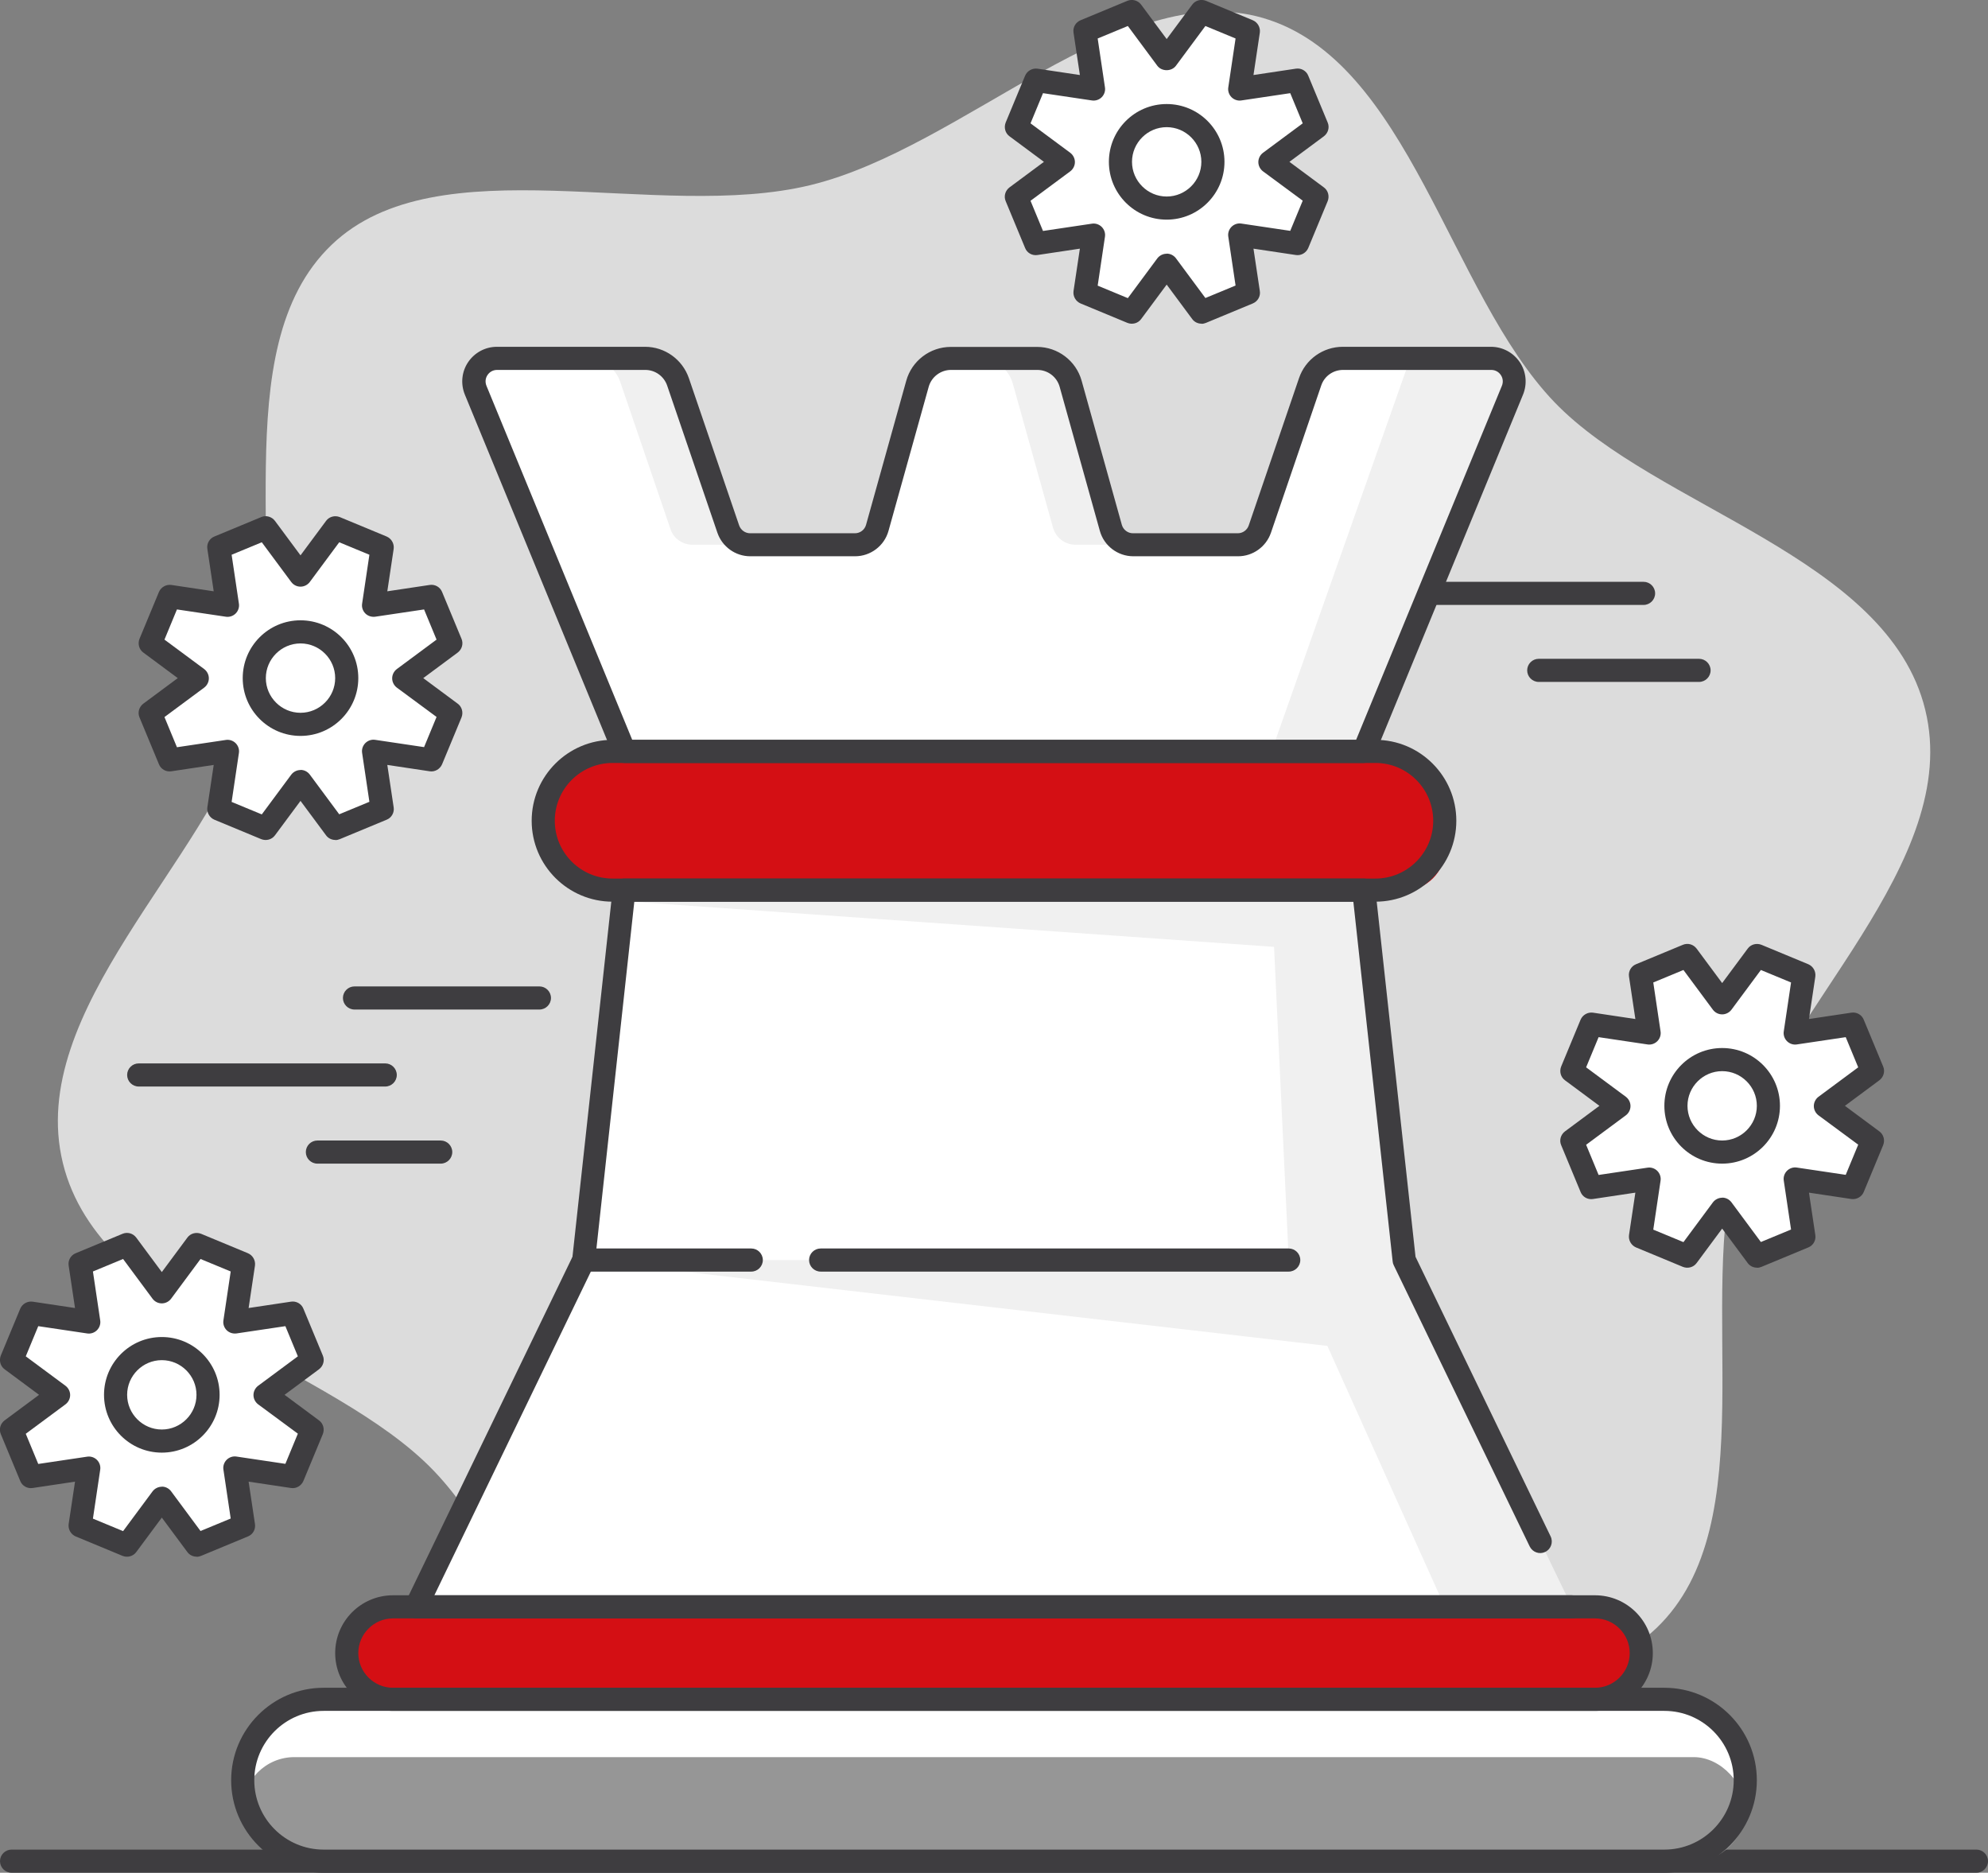 <?xml version="1.0" encoding="UTF-8"?>
<svg id="Ebene_2" data-name="Ebene 2" xmlns="http://www.w3.org/2000/svg" viewBox="0 0 172 162">
  <rect x="0" y="0" width="172" height="162" fill="#808080" stroke="none"/>
  <defs>
    <style>
      .cls-1 {
        fill: #969696;
      }

      .cls-2 {
        fill: #3e3d40;
      }

      .cls-3 {
        fill: #fff;
      }

      .cls-4 {
        fill: #f0f0f0;
      }

      .cls-5 {
        fill: #d40f14;
      }

      .cls-6 {
        fill: #dcdcdc;
      }
    </style>
  </defs>
  <g id="marketing">
    <g>
      <path class="cls-6" d="M166.57,61.4c-3.23-13.24-23.28-17.44-32.09-26.62-9.09-9.48-12.58-29.53-25.19-33.22-12.23-3.58-25.89,11.22-39.16,14.45-13.27,3.23-32.23-3.64-41.43,5.16-9.5,9.07-3.35,28.48-7.05,41.07-3.59,12.2-19.45,25.13-16.21,38.37,3.23,13.24,23.28,17.44,32.09,26.62,9.09,9.48,12.58,29.53,25.19,33.22,12.23,3.58,25.89-11.22,39.16-14.45,13.27-3.23,32.22,3.64,41.43-5.16,9.5-9.07,3.35-28.48,7.05-41.07,3.59-12.2,19.45-25.13,16.21-38.37Z"/>
      <path class="cls-3" d="M27,117.65l-1.68-4.05-5,.74.74-5-4.05-1.68-3.01,4.06-3.01-4.06-4.05,1.68.74,5-5-.74-1.68,4.05,4.06,3.01-4.06,3.01,1.68,4.05,5-.74-.74,5,4.05,1.68,3.01-4.06,3.01,4.06,4.05-1.68-.74-5,5,.74,1.68-4.05-4.06-3.01,4.06-3.01Z"/>
      <path class="cls-2" d="M17.01,134.66c-.31,0-.61-.14-.8-.4l-2.21-2.98-2.21,2.98c-.27.37-.76.5-1.19.33l-4.05-1.68c-.42-.18-.67-.62-.61-1.07l.55-3.67-3.67.55c-.45.07-.9-.18-1.07-.61l-1.68-4.05c-.18-.42-.04-.91.33-1.19l2.98-2.21-2.98-2.21c-.37-.27-.5-.76-.33-1.19l1.68-4.05c.18-.42.62-.67,1.07-.61l3.67.55-.55-3.67c-.07-.45.18-.9.61-1.07l4.05-1.68c.43-.18.91-.04,1.19.33l2.21,2.98,2.21-2.98c.27-.37.76-.5,1.19-.33l4.05,1.68c.42.18.67.62.61,1.07l-.55,3.67,3.67-.55c.45-.07.9.18,1.07.61l1.68,4.05c.18.42.04.91-.33,1.19l-2.98,2.21,2.98,2.21c.37.27.5.76.33,1.19l-1.68,4.05c-.18.42-.62.68-1.07.61l-3.67-.55.55,3.67c.07.45-.18.9-.61,1.07l-4.05,1.68c-.12.05-.25.08-.38.08ZM14,128.6h0c.32,0,.61.15.8.4l2.55,3.44,2.61-1.08-.63-4.23c-.05-.31.06-.63.28-.85s.54-.33.85-.28l4.23.63,1.08-2.61-3.44-2.54c-.25-.19-.4-.49-.4-.8s.15-.61.4-.8l3.44-2.55-1.08-2.61-4.23.63c-.31.04-.63-.06-.85-.28-.22-.22-.33-.54-.28-.85l.63-4.23-2.61-1.08-2.55,3.44c-.19.25-.49.4-.8.4h0c-.32,0-.61-.15-.8-.4l-2.55-3.44-2.61,1.08.63,4.23c.05.31-.06.63-.28.85-.22.22-.54.33-.85.28l-4.23-.63-1.08,2.61,3.44,2.55c.25.19.4.49.4.8s-.15.61-.4.8l-3.44,2.55,1.08,2.61,4.23-.63c.31-.05.63.06.85.28s.33.54.28.85l-.63,4.23,2.61,1.08,2.55-3.44c.19-.25.49-.4.8-.4Z"/>
      <circle class="cls-3" cx="14" cy="120.66" r="4"/>
      <path class="cls-2" d="M14,125.66c-2.76,0-5-2.24-5-5s2.24-5,5-5,5,2.24,5,5-2.24,5-5,5ZM14,117.66c-1.65,0-3,1.35-3,3s1.35,3,3,3,3-1.35,3-3-1.35-3-3-3Z"/>
      <path class="cls-3" d="M162,92.65l-1.68-4.05-5,.74.74-5-4.05-1.68-3.01,4.06-3.01-4.06-4.05,1.68.74,5-5-.74-1.68,4.05,4.06,3.01-4.06,3.01,1.68,4.05,5-.74-.74,5,4.05,1.68,3.01-4.06,3.01,4.06,4.05-1.68-.74-5,5,.74,1.68-4.05-4.06-3.01,4.06-3.01Z"/>
      <path class="cls-2" d="M152.01,109.66c-.31,0-.61-.14-.8-.4l-2.21-2.98-2.21,2.98c-.27.37-.76.5-1.19.33l-4.05-1.68c-.42-.18-.67-.62-.61-1.07l.55-3.67-3.67.55c-.46.07-.9-.18-1.07-.61l-1.68-4.05c-.18-.42-.04-.91.33-1.19l2.98-2.21-2.98-2.21c-.37-.27-.5-.76-.33-1.19l1.68-4.05c.18-.42.62-.67,1.07-.61l3.67.55-.55-3.67c-.07-.45.18-.9.61-1.07l4.05-1.68c.43-.18.91-.04,1.19.33l2.21,2.98,2.21-2.98c.27-.37.76-.5,1.19-.33l4.05,1.68c.42.18.67.62.61,1.07l-.55,3.67,3.67-.55c.45-.07.9.18,1.07.61l1.68,4.05c.18.42.04.91-.33,1.19l-2.98,2.21,2.98,2.21c.37.27.5.76.33,1.19l-1.68,4.05c-.17.42-.62.67-1.07.61l-3.67-.55.55,3.67c.07.45-.18.9-.61,1.07l-4.05,1.68c-.12.05-.25.08-.38.08ZM149,103.6h0c.32,0,.61.15.8.4l2.55,3.44,2.61-1.08-.63-4.23c-.05-.31.06-.63.28-.85.22-.22.54-.33.85-.28l4.23.63,1.08-2.61-3.44-2.54c-.25-.19-.4-.49-.4-.8s.15-.61.4-.8l3.44-2.55-1.08-2.61-4.23.63c-.31.05-.63-.06-.85-.28-.22-.22-.33-.54-.28-.85l.63-4.23-2.61-1.08-2.55,3.44c-.19.25-.49.4-.8.4h0c-.32,0-.61-.15-.8-.4l-2.55-3.44-2.61,1.08.63,4.23c.05.31-.06.63-.28.85-.22.22-.54.33-.85.28l-4.23-.63-1.08,2.61,3.44,2.55c.25.19.4.49.4.8s-.15.61-.4.8l-3.44,2.55,1.08,2.61,4.23-.63c.31-.05.63.06.85.28s.33.54.28.85l-.63,4.23,2.61,1.08,2.55-3.44c.19-.25.49-.4.8-.4Z"/>
      <circle class="cls-3" cx="149" cy="95.66" r="4"/>
      <path class="cls-2" d="M149,100.66c-2.76,0-5-2.24-5-5s2.24-5,5-5,5,2.24,5,5-2.24,5-5,5ZM149,92.66c-1.65,0-3,1.35-3,3s1.35,3,3,3,3-1.35,3-3-1.35-3-3-3Z"/>
      <path class="cls-3" d="M113.94,10.99l-1.68-4.05-5,.74.74-5-4.05-1.68-3.01,4.06-3.01-4.06-4.05,1.68.74,5-5-.74-1.68,4.05,4.06,3.01-4.06,3.01,1.68,4.05,5-.74-.75,5,4.05,1.68,3.01-4.06,3.01,4.06,4.05-1.68-.74-5,5,.74,1.68-4.05-4.06-3.01,4.06-3.01Z"/>
      <path class="cls-2" d="M103.95,28c-.31,0-.61-.14-.8-.4l-2.21-2.98-2.21,2.98c-.27.37-.76.5-1.19.33l-4.05-1.68c-.42-.18-.67-.62-.61-1.07l.55-3.67-3.67.55c-.46.07-.9-.18-1.07-.61l-1.68-4.05c-.18-.42-.04-.91.33-1.19l2.98-2.21-2.98-2.21c-.37-.27-.5-.76-.33-1.19l1.68-4.05c.18-.42.62-.67,1.07-.61l3.67.55-.55-3.67c-.07-.45.18-.89.61-1.07l4.05-1.68c.42-.17.91-.04,1.19.33l2.21,2.98,2.21-2.98c.27-.37.76-.5,1.19-.33l4.05,1.68c.42.18.67.62.61,1.07l-.55,3.67,3.67-.55c.45-.07.9.18,1.07.61l1.68,4.05c.18.42.04.91-.33,1.19l-2.98,2.21,2.98,2.21c.37.27.5.76.33,1.19l-1.68,4.05c-.18.42-.62.68-1.07.61l-3.67-.55.55,3.67c.07.45-.18.89-.61,1.07l-4.05,1.68c-.12.05-.25.08-.38.08ZM100.94,21.94c.32,0,.61.15.8.4l2.55,3.44,2.61-1.08-.63-4.23c-.05-.31.06-.63.28-.85.22-.22.54-.33.85-.28l4.23.63,1.08-2.61-3.44-2.54c-.25-.19-.4-.49-.4-.8s.15-.61.4-.8l3.44-2.55-1.08-2.61-4.23.63c-.31.05-.63-.06-.85-.28-.22-.22-.33-.54-.28-.85l.63-4.23-2.61-1.08-2.55,3.44c-.38.51-1.23.51-1.61,0l-2.55-3.44-2.61,1.08.63,4.23c.05.31-.06.63-.28.85-.22.22-.54.33-.85.28l-4.23-.63-1.08,2.61,3.44,2.55c.25.19.4.49.4.8s-.15.61-.4.8l-3.44,2.55,1.08,2.61,4.23-.63c.31-.05.63.06.85.28.22.22.33.54.28.85l-.63,4.23,2.61,1.08,2.55-3.44c.19-.25.49-.4.8-.4Z"/>
      <circle class="cls-3" cx="100.94" cy="14" r="4"/>
      <path class="cls-2" d="M100.94,19c-2.76,0-5-2.24-5-5s2.24-5,5-5,5,2.24,5,5-2.24,5-5,5ZM100.94,11c-1.65,0-3,1.35-3,3s1.35,3,3,3,3-1.35,3-3-1.35-3-3-3Z"/>
      <path class="cls-3" d="M39,55.65l-1.68-4.05-5,.74.74-5-4.05-1.68-3.01,4.06-3.01-4.06-4.05,1.68.74,5-5-.74-1.68,4.05,4.06,3.01-4.06,3.01,1.68,4.05,5-.74-.74,5,4.05,1.68,3.01-4.06,3.01,4.06,4.05-1.68-.74-5,5,.74,1.68-4.05-4.06-3.01,4.06-3.01Z"/>
      <path class="cls-2" d="M29.01,72.66c-.31,0-.61-.14-.8-.4l-2.21-2.98-2.21,2.98c-.27.37-.76.5-1.19.33l-4.05-1.68c-.42-.18-.67-.62-.61-1.07l.55-3.67-3.67.55c-.45.07-.9-.18-1.07-.61l-1.68-4.05c-.18-.42-.04-.91.33-1.19l2.98-2.21-2.98-2.21c-.37-.27-.5-.76-.33-1.19l1.68-4.05c.18-.42.62-.67,1.07-.61l3.67.55-.55-3.67c-.07-.45.18-.9.61-1.07l4.05-1.68c.42-.18.91-.04,1.19.33l2.21,2.98,2.21-2.98c.27-.37.76-.5,1.19-.33l4.05,1.68c.42.18.67.62.61,1.07l-.55,3.67,3.67-.55c.45-.07.9.18,1.07.61l1.68,4.05c.18.42.04.91-.33,1.19l-2.98,2.21,2.98,2.21c.37.27.5.76.33,1.19l-1.68,4.05c-.18.42-.62.68-1.07.61l-3.67-.55.55,3.67c.07.45-.18.9-.61,1.07l-4.05,1.68c-.12.05-.25.08-.38.08ZM26,66.6h0c.32,0,.61.15.8.4l2.55,3.44,2.61-1.08-.63-4.23c-.05-.31.06-.63.28-.85s.54-.33.85-.28l4.23.63,1.08-2.61-3.44-2.54c-.25-.19-.4-.49-.4-.8s.15-.61.4-.8l3.44-2.55-1.08-2.61-4.23.63c-.31.04-.63-.06-.85-.28-.22-.22-.33-.54-.28-.85l.63-4.23-2.61-1.08-2.55,3.44c-.19.25-.49.4-.8.4h0c-.32,0-.61-.15-.8-.4l-2.55-3.44-2.61,1.08.63,4.23c.05.31-.06.63-.28.85-.22.22-.54.33-.85.28l-4.23-.63-1.08,2.61,3.44,2.55c.25.19.4.49.4.8s-.15.61-.4.8l-3.44,2.55,1.08,2.61,4.23-.63c.31-.05.63.06.85.28.22.22.33.54.28.85l-.63,4.23,2.61,1.08,2.55-3.44c.19-.25.49-.4.8-.4Z"/>
      <circle class="cls-3" cx="26" cy="58.66" r="4"/>
      <path class="cls-2" d="M26,63.66c-2.76,0-5-2.24-5-5s2.24-5,5-5,5,2.24,5,5-2.24,5-5,5ZM26,55.66c-1.65,0-3,1.35-3,3s1.35,3,3,3,3-1.35,3-3-1.35-3-3-3Z"/>
      <path class="cls-2" d="M46.67,87.33h-16c-.55,0-1-.45-1-1s.45-1,1-1h16c.55,0,1,.45,1,1s-.45,1-1,1Z"/>
      <path class="cls-2" d="M33.33,93.99H12c-.55,0-1-.45-1-1s.45-1,1-1h21.33c.55,0,1,.45,1,1s-.45,1-1,1Z"/>
      <path class="cls-2" d="M38.13,100.66h-10.67c-.55,0-1-.45-1-1s.45-1,1-1h10.67c.55,0,1,.45,1,1s-.45,1-1,1Z"/>
      <path class="cls-2" d="M142.2,52.33h-21.33c-.55,0-1-.45-1-1s.45-1,1-1h21.33c.55,0,1,.45,1,1s-.45,1-1,1Z"/>
      <path class="cls-2" d="M147,58.99h-13.87c-.55,0-1-.45-1-1s.45-1,1-1h13.87c.55,0,1,.45,1,1s-.45,1-1,1Z"/>
      <path class="cls-2" d="M171,162H1C.45,162,0,161.55,0,161s.45-1,1-1h170c.55,0,1,.45,1,1s-.45,1-1,1Z"/>
      <polygon class="cls-4" points="36 139 136 139 121.5 109 118 77 54 77 50.5 109 36 139"/>
      <polygon class="cls-3" points="36 139 125 139 111.5 109 110.23 81.91 53.9 77.95 50.5 109 36 139"/>
      <path class="cls-4" d="M113.35,33.03l-4.35,12.74c-.28.81-1.04,1.35-1.89,1.35h-9.07c-.9,0-1.68-.6-1.93-1.46l-3.48-12.47c-.36-1.3-1.54-2.19-2.89-2.19h-7.47c-1.35,0-2.53.9-2.89,2.19l-3.48,12.47c-.24.86-1.03,1.46-1.93,1.46h-9.07c-.86,0-1.62-.54-1.89-1.35l-4.35-12.74c-.41-1.21-1.56-2.03-2.84-2.03h-12.82c-1.42,0-2.39,1.45-1.85,2.76l12.86,31.24h64l12.86-31.24c.54-1.32-.43-2.76-1.85-2.76h-12.82c-1.28,0-2.42.82-2.84,2.03Z"/>
      <path class="cls-3" d="M113.35,33.03l-4.35,12.74c-.28.81-1.04,1.35-1.89,1.35h-14.07c-.9,0-1.68-.6-1.93-1.46l-3.48-12.47c-.36-1.3-1.54-2.19-2.89-2.19h-2.47c-1.35,0-2.53.9-2.89,2.19l-3.48,12.47c-.24.86-1.03,1.46-1.93,1.46h-14.07c-.86,0-1.62-.54-1.89-1.35l-4.35-12.74c-.41-1.21-1.56-2.03-2.84-2.03h-7.82c-1.42,0-2.39,1.45-1.85,2.76l12.86,31.24h56l12-34h-5.81c-1.28,0-2.42.82-2.84,2.03Z"/>
      <rect class="cls-3" x="21" y="147" width="130" height="14" rx="6.96" ry="6.96"/>
      <rect class="cls-1" x="21" y="152" width="130" height="9" rx="4.47" ry="4.47"/>
      <path class="cls-5" d="M33.98,139h104.05c2.19,0,3.98,1.78,3.98,3.98v.05c0,2.19-1.78,3.98-3.98,3.98H33.98c-2.19,0-3.98-1.78-3.98-3.98v-.05c0-2.19,1.78-3.98,3.98-3.98Z"/>
      <rect class="cls-5" x="47" y="65" width="78" height="12" rx="5.96" ry="5.96"/>
      <rect class="cls-5" x="47" y="70" width="78" height="7" rx="3.48" ry="3.48"/>
      <polygon class="cls-4" points="50.5 109 121.5 109 125.7 117.68 50.5 109"/>
      <path class="cls-2" d="M136,140H36c-.34,0-.66-.18-.85-.47-.18-.29-.2-.66-.05-.97l14.43-29.84,3.48-31.83c.06-.51.48-.89.99-.89h64c.51,0,.94.38.99.89l3.48,31.83,11.69,24.19c.24.5.03,1.1-.47,1.34-.5.24-1.09.03-1.34-.47l-11.77-24.34c-.05-.1-.08-.21-.09-.33l-3.4-31.11h-62.21l-3.4,31.11c-.01.11-.04.22-.09.33l-13.81,28.56h98.41c.55,0,1,.45,1,1s-.45,1-1,1Z"/>
      <path class="cls-2" d="M118,66H54c-.41,0-.77-.24-.92-.62l-12.86-31.24c-.38-.93-.28-1.98.28-2.81.56-.83,1.49-1.33,2.49-1.33h12.82c1.71,0,3.23,1.09,3.79,2.71l4.35,12.74c.14.4.52.68.95.68h9.07c.45,0,.84-.3.96-.73l3.48-12.47c.48-1.72,2.06-2.92,3.85-2.92h7.47c1.79,0,3.37,1.2,3.85,2.92l3.48,12.47c.12.43.52.73.96.73h9.07c.43,0,.81-.27.95-.68l4.35-12.74c.55-1.62,2.07-2.71,3.79-2.71h12.82c1,0,1.93.5,2.49,1.33.56.83.66,1.88.28,2.81l-12.86,31.24c-.15.37-.52.62-.92.62ZM54.67,64h62.66l12.61-30.62c.13-.31.1-.66-.09-.94-.19-.28-.49-.44-.83-.44h-12.82c-.86,0-1.62.54-1.89,1.35h0l-4.35,12.74c-.42,1.21-1.56,2.03-2.84,2.03h-9.07c-1.34,0-2.53-.9-2.89-2.19l-3.48-12.47c-.24-.86-1.03-1.46-1.93-1.46h-7.47c-.89,0-1.69.6-1.93,1.46l-3.48,12.47c-.36,1.29-1.55,2.19-2.89,2.19h-9.07c-1.28,0-2.42-.82-2.84-2.03l-4.35-12.74c-.28-.81-1.04-1.35-1.89-1.35h-12.82c-.34,0-.64.16-.83.44-.19.28-.22.62-.09.94l12.61,30.62Z"/>
      <path class="cls-2" d="M144,162H28c-4.41,0-8-3.59-8-8s3.59-8,8-8h116c4.41,0,8,3.59,8,8s-3.59,8-8,8ZM28,148c-3.31,0-6,2.69-6,6s2.69,6,6,6h116c3.31,0,6-2.69,6-6s-2.69-6-6-6H28Z"/>
      <path class="cls-2" d="M138,148H34c-2.76,0-5-2.24-5-5s2.24-5,5-5h104c2.76,0,5,2.24,5,5s-2.24,5-5,5ZM34,140c-1.65,0-3,1.35-3,3s1.35,3,3,3h104c1.65,0,3-1.35,3-3s-1.35-3-3-3H34Z"/>
      <path class="cls-2" d="M119,78H53c-3.86,0-7-3.14-7-7s3.14-7,7-7h66c3.86,0,7,3.14,7,7s-3.14,7-7,7ZM53,66c-2.76,0-5,2.24-5,5s2.24,5,5,5h66c2.76,0,5-2.24,5-5s-2.24-5-5-5H53Z"/>
      <path class="cls-2" d="M111.5,110h-40.5c-.55,0-1-.45-1-1s.45-1,1-1h40.5c.55,0,1,.45,1,1s-.45,1-1,1Z"/>
      <path class="cls-2" d="M65,110h-14.5c-.55,0-1-.45-1-1s.45-1,1-1h14.5c.55,0,1,.45,1,1s-.45,1-1,1Z"/>
    </g>
  </g>
</svg>